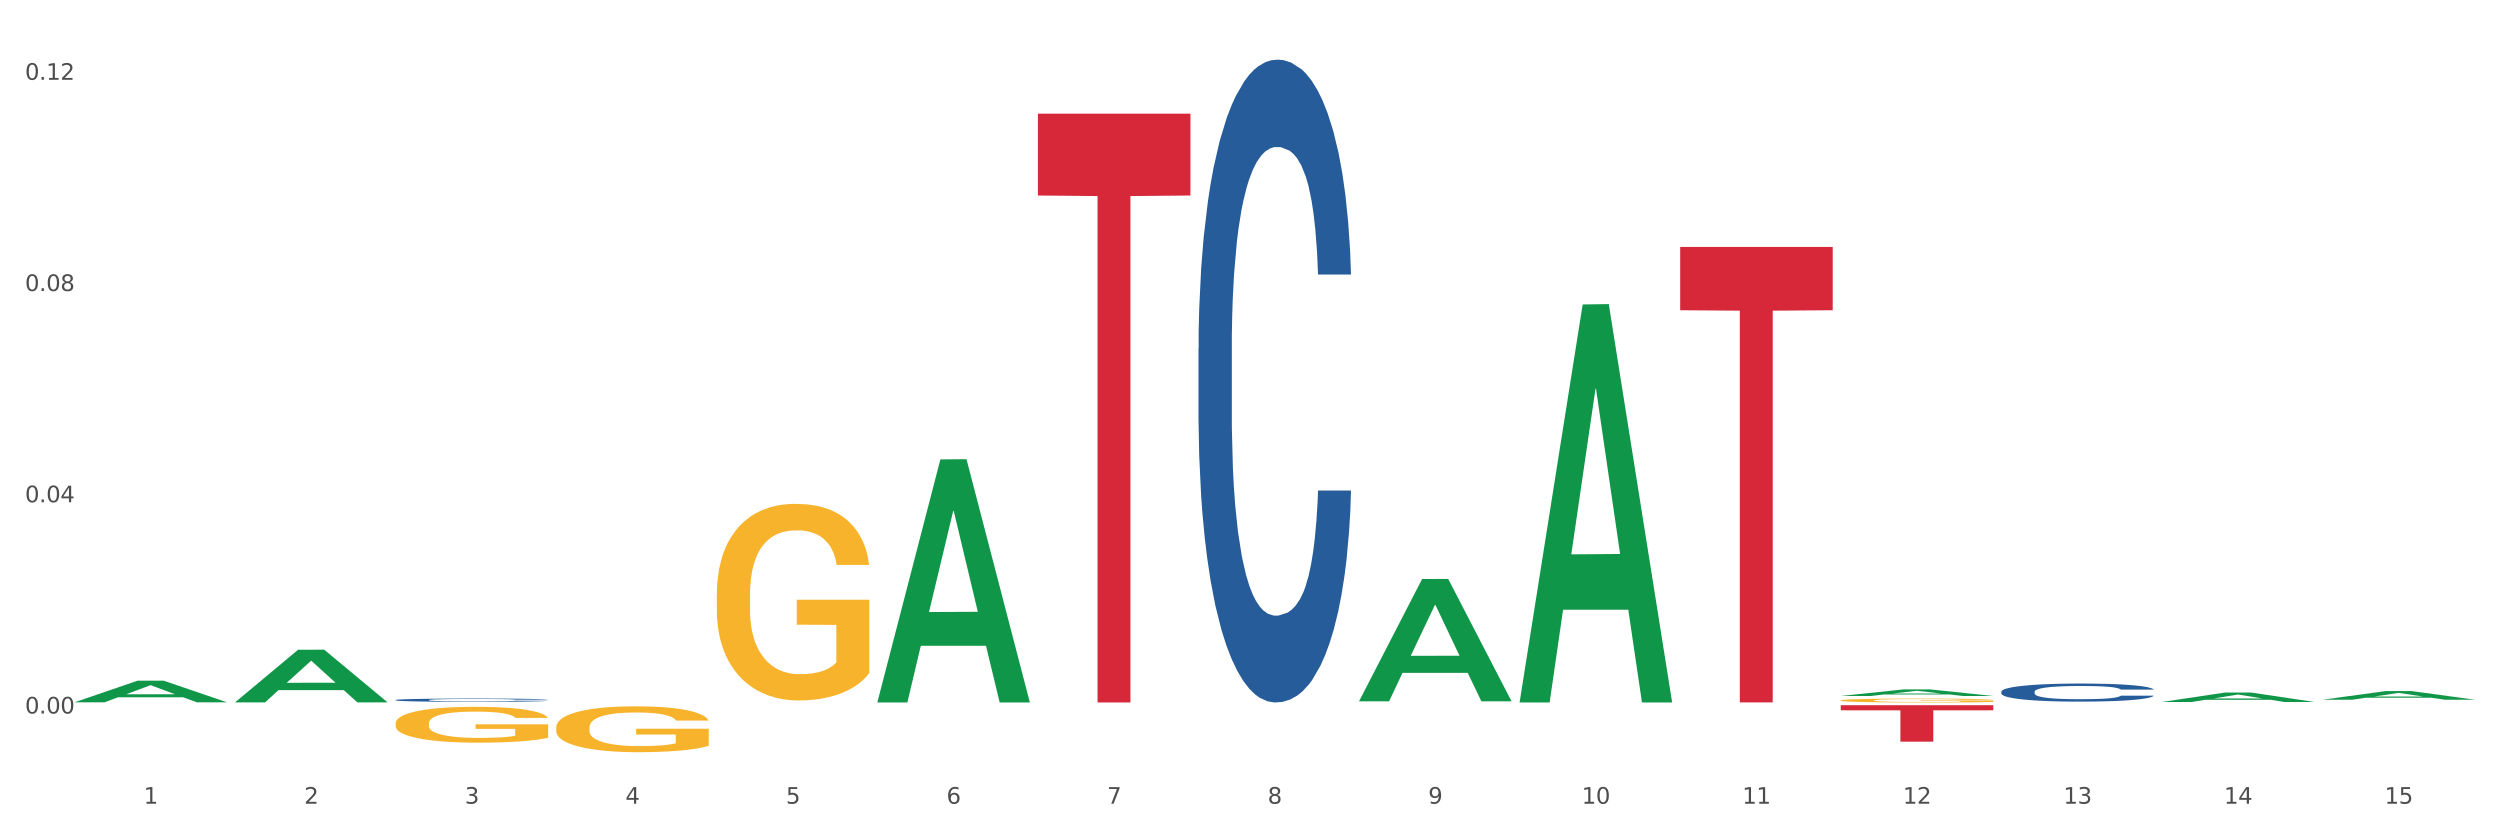 <?xml version="1.0" encoding="utf-8" standalone="no"?>
<!DOCTYPE svg PUBLIC "-//W3C//DTD SVG 1.1//EN"
  "http://www.w3.org/Graphics/SVG/1.1/DTD/svg11.dtd">
<svg xmlns:xlink="http://www.w3.org/1999/xlink" width="1080pt" height="360pt" viewBox="0 0 1080 360" xmlns="http://www.w3.org/2000/svg" version="1.1">
 <rect x="0" y="0" width="1080" height="360" fill="#333333" stroke="none"/>
 <defs>
  <style type="text/css">*{stroke-linejoin: round; stroke-linecap: butt}</style>
 </defs>
 <g id="figure_1">
  <g id="patch_1">
   <path d="M 0 360 
L 1080 360 
L 1080 0 
L 0 0 
z
" style="fill: #ffffff; stroke: #ffffff; stroke-linejoin: miter"/>
  </g>
  <g id="axes_1">
   <g id="matplotlib.axis_1">
    <g id="xtick_1">
     <g id="text_1">
      <!-- 1 -->
      <g style="fill: #4d4d4d" transform="translate(62.07 347.204) scale(0.096 -0.096)">
       <defs>
        <path id="DejaVuSans-31" d="M 794 531 
L 1825 531 
L 1825 4091 
L 703 3866 
L 703 4441 
L 1819 4666 
L 2450 4666 
L 2450 531 
L 3481 531 
L 3481 0 
L 794 0 
L 794 531 
z
" transform="scale(0.016)"/>
       </defs>
       <use xlink:href="#DejaVuSans-31"/>
      </g>
     </g>
    </g>
    <g id="xtick_2">
     <g id="text_2">
      <!-- 2 -->
      <g style="fill: #4d4d4d" transform="translate(131.436 347.204) scale(0.096 -0.096)">
       <defs>
        <path id="DejaVuSans-32" d="M 1228 531 
L 3431 531 
L 3431 0 
L 469 0 
L 469 531 
Q 828 903 1448 1529 
Q 2069 2156 2228 2338 
Q 2531 2678 2651 2914 
Q 2772 3150 2772 3378 
Q 2772 3750 2511 3984 
Q 2250 4219 1831 4219 
Q 1534 4219 1204 4116 
Q 875 4013 500 3803 
L 500 4441 
Q 881 4594 1212 4672 
Q 1544 4750 1819 4750 
Q 2544 4750 2975 4387 
Q 3406 4025 3406 3419 
Q 3406 3131 3298 2873 
Q 3191 2616 2906 2266 
Q 2828 2175 2409 1742 
Q 1991 1309 1228 531 
z
" transform="scale(0.016)"/>
       </defs>
       <use xlink:href="#DejaVuSans-32"/>
      </g>
     </g>
    </g>
    <g id="xtick_3">
     <g id="text_3">
      <!-- 3 -->
      <g style="fill: #4d4d4d" transform="translate(200.802 347.204) scale(0.096 -0.096)">
       <defs>
        <path id="DejaVuSans-33" d="M 2597 2516 
Q 3050 2419 3304 2112 
Q 3559 1806 3559 1356 
Q 3559 666 3084 287 
Q 2609 -91 1734 -91 
Q 1441 -91 1130 -33 
Q 819 25 488 141 
L 488 750 
Q 750 597 1062 519 
Q 1375 441 1716 441 
Q 2309 441 2620 675 
Q 2931 909 2931 1356 
Q 2931 1769 2642 2001 
Q 2353 2234 1838 2234 
L 1294 2234 
L 1294 2753 
L 1863 2753 
Q 2328 2753 2575 2939 
Q 2822 3125 2822 3475 
Q 2822 3834 2567 4026 
Q 2313 4219 1838 4219 
Q 1578 4219 1281 4162 
Q 984 4106 628 3988 
L 628 4550 
Q 988 4650 1302 4700 
Q 1616 4750 1894 4750 
Q 2613 4750 3031 4423 
Q 3450 4097 3450 3541 
Q 3450 3153 3228 2886 
Q 3006 2619 2597 2516 
z
" transform="scale(0.016)"/>
       </defs>
       <use xlink:href="#DejaVuSans-33"/>
      </g>
     </g>
    </g>
    <g id="xtick_4">
     <g id="text_4">
      <!-- 4 -->
      <g style="fill: #4d4d4d" transform="translate(270.169 347.204) scale(0.096 -0.096)">
       <defs>
        <path id="DejaVuSans-34" d="M 2419 4116 
L 825 1625 
L 2419 1625 
L 2419 4116 
z
M 2253 4666 
L 3047 4666 
L 3047 1625 
L 3713 1625 
L 3713 1100 
L 3047 1100 
L 3047 0 
L 2419 0 
L 2419 1100 
L 313 1100 
L 313 1709 
L 2253 4666 
z
" transform="scale(0.016)"/>
       </defs>
       <use xlink:href="#DejaVuSans-34"/>
      </g>
     </g>
    </g>
    <g id="xtick_5">
     <g id="text_5">
      <!-- 5 -->
      <g style="fill: #4d4d4d" transform="translate(339.535 347.204) scale(0.096 -0.096)">
       <defs>
        <path id="DejaVuSans-35" d="M 691 4666 
L 3169 4666 
L 3169 4134 
L 1269 4134 
L 1269 2991 
Q 1406 3038 1543 3061 
Q 1681 3084 1819 3084 
Q 2600 3084 3056 2656 
Q 3513 2228 3513 1497 
Q 3513 744 3044 326 
Q 2575 -91 1722 -91 
Q 1428 -91 1123 -41 
Q 819 9 494 109 
L 494 744 
Q 775 591 1075 516 
Q 1375 441 1709 441 
Q 2250 441 2565 725 
Q 2881 1009 2881 1497 
Q 2881 1984 2565 2268 
Q 2250 2553 1709 2553 
Q 1456 2553 1204 2497 
Q 953 2441 691 2322 
L 691 4666 
z
" transform="scale(0.016)"/>
       </defs>
       <use xlink:href="#DejaVuSans-35"/>
      </g>
     </g>
    </g>
    <g id="xtick_6">
     <g id="text_6">
      <!-- 6 -->
      <g style="fill: #4d4d4d" transform="translate(408.901 347.204) scale(0.096 -0.096)">
       <defs>
        <path id="DejaVuSans-36" d="M 2113 2584 
Q 1688 2584 1439 2293 
Q 1191 2003 1191 1497 
Q 1191 994 1439 701 
Q 1688 409 2113 409 
Q 2538 409 2786 701 
Q 3034 994 3034 1497 
Q 3034 2003 2786 2293 
Q 2538 2584 2113 2584 
z
M 3366 4563 
L 3366 3988 
Q 3128 4100 2886 4159 
Q 2644 4219 2406 4219 
Q 1781 4219 1451 3797 
Q 1122 3375 1075 2522 
Q 1259 2794 1537 2939 
Q 1816 3084 2150 3084 
Q 2853 3084 3261 2657 
Q 3669 2231 3669 1497 
Q 3669 778 3244 343 
Q 2819 -91 2113 -91 
Q 1303 -91 875 529 
Q 447 1150 447 2328 
Q 447 3434 972 4092 
Q 1497 4750 2381 4750 
Q 2619 4750 2861 4703 
Q 3103 4656 3366 4563 
z
" transform="scale(0.016)"/>
       </defs>
       <use xlink:href="#DejaVuSans-36"/>
      </g>
     </g>
    </g>
    <g id="xtick_7">
     <g id="text_7">
      <!-- 7 -->
      <g style="fill: #4d4d4d" transform="translate(478.267 347.204) scale(0.096 -0.096)">
       <defs>
        <path id="DejaVuSans-37" d="M 525 4666 
L 3525 4666 
L 3525 4397 
L 1831 0 
L 1172 0 
L 2766 4134 
L 525 4134 
L 525 4666 
z
" transform="scale(0.016)"/>
       </defs>
       <use xlink:href="#DejaVuSans-37"/>
      </g>
     </g>
    </g>
    <g id="xtick_8">
     <g id="text_8">
      <!-- 8 -->
      <g style="fill: #4d4d4d" transform="translate(547.634 347.204) scale(0.096 -0.096)">
       <defs>
        <path id="DejaVuSans-38" d="M 2034 2216 
Q 1584 2216 1326 1975 
Q 1069 1734 1069 1313 
Q 1069 891 1326 650 
Q 1584 409 2034 409 
Q 2484 409 2743 651 
Q 3003 894 3003 1313 
Q 3003 1734 2745 1975 
Q 2488 2216 2034 2216 
z
M 1403 2484 
Q 997 2584 770 2862 
Q 544 3141 544 3541 
Q 544 4100 942 4425 
Q 1341 4750 2034 4750 
Q 2731 4750 3128 4425 
Q 3525 4100 3525 3541 
Q 3525 3141 3298 2862 
Q 3072 2584 2669 2484 
Q 3125 2378 3379 2068 
Q 3634 1759 3634 1313 
Q 3634 634 3220 271 
Q 2806 -91 2034 -91 
Q 1263 -91 848 271 
Q 434 634 434 1313 
Q 434 1759 690 2068 
Q 947 2378 1403 2484 
z
M 1172 3481 
Q 1172 3119 1398 2916 
Q 1625 2713 2034 2713 
Q 2441 2713 2670 2916 
Q 2900 3119 2900 3481 
Q 2900 3844 2670 4047 
Q 2441 4250 2034 4250 
Q 1625 4250 1398 4047 
Q 1172 3844 1172 3481 
z
" transform="scale(0.016)"/>
       </defs>
       <use xlink:href="#DejaVuSans-38"/>
      </g>
     </g>
    </g>
    <g id="xtick_9">
     <g id="text_9">
      <!-- 9 -->
      <g style="fill: #4d4d4d" transform="translate(617 347.204) scale(0.096 -0.096)">
       <defs>
        <path id="DejaVuSans-39" d="M 703 97 
L 703 672 
Q 941 559 1184 500 
Q 1428 441 1663 441 
Q 2288 441 2617 861 
Q 2947 1281 2994 2138 
Q 2813 1869 2534 1725 
Q 2256 1581 1919 1581 
Q 1219 1581 811 2004 
Q 403 2428 403 3163 
Q 403 3881 828 4315 
Q 1253 4750 1959 4750 
Q 2769 4750 3195 4129 
Q 3622 3509 3622 2328 
Q 3622 1225 3098 567 
Q 2575 -91 1691 -91 
Q 1453 -91 1209 -44 
Q 966 3 703 97 
z
M 1959 2075 
Q 2384 2075 2632 2365 
Q 2881 2656 2881 3163 
Q 2881 3666 2632 3958 
Q 2384 4250 1959 4250 
Q 1534 4250 1286 3958 
Q 1038 3666 1038 3163 
Q 1038 2656 1286 2365 
Q 1534 2075 1959 2075 
z
" transform="scale(0.016)"/>
       </defs>
       <use xlink:href="#DejaVuSans-39"/>
      </g>
     </g>
    </g>
    <g id="xtick_10">
     <g id="text_10">
      <!-- 10 -->
      <g style="fill: #4d4d4d" transform="translate(683.312 347.204) scale(0.096 -0.096)">
       <defs>
        <path id="DejaVuSans-30" d="M 2034 4250 
Q 1547 4250 1301 3770 
Q 1056 3291 1056 2328 
Q 1056 1369 1301 889 
Q 1547 409 2034 409 
Q 2525 409 2770 889 
Q 3016 1369 3016 2328 
Q 3016 3291 2770 3770 
Q 2525 4250 2034 4250 
z
M 2034 4750 
Q 2819 4750 3233 4129 
Q 3647 3509 3647 2328 
Q 3647 1150 3233 529 
Q 2819 -91 2034 -91 
Q 1250 -91 836 529 
Q 422 1150 422 2328 
Q 422 3509 836 4129 
Q 1250 4750 2034 4750 
z
" transform="scale(0.016)"/>
       </defs>
       <use xlink:href="#DejaVuSans-31"/>
       <use xlink:href="#DejaVuSans-30" transform="translate(63.623 0)"/>
      </g>
     </g>
    </g>
    <g id="xtick_11">
     <g id="text_11">
      <!-- 11 -->
      <g style="fill: #4d4d4d" transform="translate(752.678 347.204) scale(0.096 -0.096)">
       <use xlink:href="#DejaVuSans-31"/>
       <use xlink:href="#DejaVuSans-31" transform="translate(63.623 0)"/>
      </g>
     </g>
    </g>
    <g id="xtick_12">
     <g id="text_12">
      <!-- 12 -->
      <g style="fill: #4d4d4d" transform="translate(822.044 347.204) scale(0.096 -0.096)">
       <use xlink:href="#DejaVuSans-31"/>
       <use xlink:href="#DejaVuSans-32" transform="translate(63.623 0)"/>
      </g>
     </g>
    </g>
    <g id="xtick_13">
     <g id="text_13">
      <!-- 13 -->
      <g style="fill: #4d4d4d" transform="translate(891.411 347.204) scale(0.096 -0.096)">
       <use xlink:href="#DejaVuSans-31"/>
       <use xlink:href="#DejaVuSans-33" transform="translate(63.623 0)"/>
      </g>
     </g>
    </g>
    <g id="xtick_14">
     <g id="text_14">
      <!-- 14 -->
      <g style="fill: #4d4d4d" transform="translate(960.777 347.204) scale(0.096 -0.096)">
       <use xlink:href="#DejaVuSans-31"/>
       <use xlink:href="#DejaVuSans-34" transform="translate(63.623 0)"/>
      </g>
     </g>
    </g>
    <g id="xtick_15">
     <g id="text_15">
      <!-- 15 -->
      <g style="fill: #4d4d4d" transform="translate(1030.143 347.204) scale(0.096 -0.096)">
       <use xlink:href="#DejaVuSans-31"/>
       <use xlink:href="#DejaVuSans-35" transform="translate(63.623 0)"/>
      </g>
     </g>
    </g>
    <g id="xtick_16"/>
    <g id="xtick_17"/>
    <g id="xtick_18"/>
    <g id="xtick_19"/>
    <g id="xtick_20"/>
    <g id="xtick_21"/>
    <g id="xtick_22"/>
    <g id="xtick_23"/>
    <g id="xtick_24"/>
    <g id="xtick_25"/>
    <g id="xtick_26"/>
    <g id="xtick_27"/>
    <g id="xtick_28"/>
    <g id="xtick_29"/>
   </g>
   <g id="matplotlib.axis_2">
    <g id="ytick_1">
     <g id="text_16">
      <!-- 0.00 -->
      <g style="fill: #4d4d4d" transform="translate(10.8 308.239) scale(0.096 -0.096)">
       <defs>
        <path id="DejaVuSans-2e" d="M 684 794 
L 1344 794 
L 1344 0 
L 684 0 
L 684 794 
z
" transform="scale(0.016)"/>
       </defs>
       <use xlink:href="#DejaVuSans-30"/>
       <use xlink:href="#DejaVuSans-2e" transform="translate(63.623 0)"/>
       <use xlink:href="#DejaVuSans-30" transform="translate(95.41 0)"/>
       <use xlink:href="#DejaVuSans-30" transform="translate(159.033 0)"/>
      </g>
     </g>
    </g>
    <g id="ytick_2">
     <g id="text_17">
      <!-- 0.04 -->
      <g style="fill: #4d4d4d" transform="translate(10.8 216.982) scale(0.096 -0.096)">
       <use xlink:href="#DejaVuSans-30"/>
       <use xlink:href="#DejaVuSans-2e" transform="translate(63.623 0)"/>
       <use xlink:href="#DejaVuSans-30" transform="translate(95.41 0)"/>
       <use xlink:href="#DejaVuSans-34" transform="translate(159.033 0)"/>
      </g>
     </g>
    </g>
    <g id="ytick_3">
     <g id="text_18">
      <!-- 0.08 -->
      <g style="fill: #4d4d4d" transform="translate(10.8 125.726) scale(0.096 -0.096)">
       <use xlink:href="#DejaVuSans-30"/>
       <use xlink:href="#DejaVuSans-2e" transform="translate(63.623 0)"/>
       <use xlink:href="#DejaVuSans-30" transform="translate(95.41 0)"/>
       <use xlink:href="#DejaVuSans-38" transform="translate(159.033 0)"/>
      </g>
     </g>
    </g>
    <g id="ytick_4">
     <g id="text_19">
      <!-- 0.12 -->
      <g style="fill: #4d4d4d" transform="translate(10.8 34.469) scale(0.096 -0.096)">
       <use xlink:href="#DejaVuSans-30"/>
       <use xlink:href="#DejaVuSans-2e" transform="translate(63.623 0)"/>
       <use xlink:href="#DejaVuSans-31" transform="translate(95.41 0)"/>
       <use xlink:href="#DejaVuSans-32" transform="translate(159.033 0)"/>
      </g>
     </g>
    </g>
    <g id="ytick_5"/>
    <g id="ytick_6"/>
    <g id="ytick_7"/>
   </g>
   <g id="PolyCollection_1">
    <path d="M 32.175 303.392 
L 32.243 303.384 
L 59.417 294.056 
L 70.695 294.047 
L 98.073 303.41 
L 85.029 303.41 
L 79.119 301.23 
L 51.061 301.23 
L 50.857 301.265 
L 45.151 303.41 
L 32.175 303.41 
L 32.175 303.392 
L 54.594 299.929 
L 75.586 299.92 
L 65.192 296.043 
L 65.056 296.025 
L 64.92 296.052 
L 54.526 299.92 
L 54.594 299.929 
L 32.175 303.392 
z
" clip-path="url(#p489dac308b)" style="fill: #109648"/>
    <path d="M 170.907 302.41 
L 170.985 302.408 
L 170.985 302.372 
L 171.219 302.323 
L 172.076 302.232 
L 173.166 302.163 
L 175.036 302.083 
L 176.048 302.049 
L 177.373 302.011 
L 180.099 301.95 
L 183.215 301.898 
L 185.396 301.87 
L 187.031 301.852 
L 190.692 301.819 
L 192.796 301.805 
L 194.977 301.793 
L 196.846 301.786 
L 199.962 301.776 
L 202.454 301.773 
L 205.336 301.771 
L 207.751 301.773 
L 210.945 301.778 
L 215.618 301.793 
L 217.41 301.802 
L 219.825 301.818 
L 222.317 301.839 
L 224.342 301.86 
L 226.679 301.889 
L 229.094 301.928 
L 231.431 301.978 
L 233.066 302.023 
L 234.391 302.071 
L 235.559 302.129 
L 236.416 302.193 
L 236.805 302.246 
L 222.551 302.246 
L 222.161 302.198 
L 221.382 302.146 
L 220.604 302.111 
L 219.747 302.083 
L 218.422 302.05 
L 217.254 302.03 
L 215.307 302.005 
L 213.515 301.989 
L 212.035 301.98 
L 210.244 301.972 
L 206.427 301.965 
L 203.701 301.965 
L 201.987 301.967 
L 199.884 301.974 
L 198.092 301.983 
L 195.989 301.998 
L 194.353 302.015 
L 192.718 302.037 
L 191.783 302.053 
L 190.381 302.081 
L 189.446 302.105 
L 188.2 302.145 
L 187.499 302.174 
L 186.252 302.248 
L 185.707 302.302 
L 185.474 302.34 
L 185.318 302.381 
L 185.318 302.584 
L 185.785 302.674 
L 186.175 302.713 
L 186.798 302.757 
L 187.966 302.815 
L 189.68 302.87 
L 191.471 302.911 
L 192.951 302.935 
L 194.353 302.953 
L 195.755 302.968 
L 197.469 302.981 
L 198.871 302.988 
L 200.974 302.996 
L 203.467 303 
L 205.414 303 
L 209.387 302.994 
L 211.178 302.987 
L 212.892 302.978 
L 214.761 302.964 
L 216.241 302.948 
L 217.098 302.937 
L 218.5 302.912 
L 219.591 302.886 
L 220.526 302.856 
L 221.149 302.83 
L 221.85 302.791 
L 222.395 302.747 
L 222.551 302.724 
L 236.805 302.724 
L 236.494 302.77 
L 235.949 302.816 
L 234.858 302.877 
L 234.001 302.912 
L 232.677 302.955 
L 231.275 302.991 
L 229.328 303.031 
L 227.536 303.061 
L 225.667 303.087 
L 223.641 303.11 
L 219.98 303.143 
L 218.656 303.152 
L 215.852 303.167 
L 213.671 303.177 
L 210.477 303.186 
L 207.206 303.191 
L 203.779 303.192 
L 200.741 303.19 
L 197.391 303.182 
L 195.288 303.174 
L 192.951 303.162 
L 190.225 303.144 
L 187.655 303.122 
L 185.24 303.096 
L 182.981 303.066 
L 180.878 303.033 
L 178.152 302.977 
L 176.126 302.922 
L 174.646 302.872 
L 173.634 302.829 
L 172.621 302.774 
L 172.076 302.737 
L 171.219 302.646 
L 170.907 302.562 
L 170.907 302.41 
z
" clip-path="url(#p489dac308b)" style="fill: #255c99"/>
    <path d="M 379.006 303.279 
L 379.074 303.18 
L 406.248 198.466 
L 417.526 198.368 
L 444.904 303.476 
L 431.86 303.476 
L 425.95 279 
L 397.892 279 
L 397.689 279.395 
L 391.982 303.476 
L 379.006 303.476 
L 379.006 303.279 
L 401.425 264.394 
L 422.417 264.295 
L 412.023 220.771 
L 411.887 220.574 
L 411.751 220.87 
L 401.357 264.295 
L 401.425 264.394 
L 379.006 303.279 
z
" clip-path="url(#p489dac308b)" style="fill: #109648"/>
    <path d="M 101.541 303.383 
L 101.609 303.362 
L 128.784 280.684 
L 140.061 280.663 
L 167.439 303.426 
L 154.395 303.426 
L 148.485 298.125 
L 120.427 298.125 
L 120.224 298.211 
L 114.517 303.426 
L 101.541 303.426 
L 101.541 303.383 
L 123.96 294.962 
L 144.952 294.941 
L 134.558 285.515 
L 134.422 285.472 
L 134.286 285.536 
L 123.892 294.941 
L 123.96 294.962 
L 101.541 303.383 
z
" clip-path="url(#p489dac308b)" style="fill: #109648"/>
    <path d="M 864.57 298.804 
L 864.648 298.796 
L 864.648 298.597 
L 864.881 298.326 
L 865.738 297.826 
L 866.829 297.448 
L 868.698 297.006 
L 869.711 296.82 
L 871.035 296.613 
L 873.761 296.278 
L 876.877 295.993 
L 879.058 295.836 
L 880.694 295.736 
L 884.355 295.558 
L 886.458 295.479 
L 888.639 295.415 
L 890.508 295.372 
L 893.624 295.322 
L 896.117 295.301 
L 898.999 295.294 
L 901.413 295.301 
L 904.607 295.329 
L 909.281 295.415 
L 911.072 295.465 
L 913.487 295.55 
L 915.979 295.665 
L 918.005 295.779 
L 920.341 295.943 
L 922.756 296.157 
L 925.093 296.428 
L 926.729 296.678 
L 928.053 296.942 
L 929.221 297.263 
L 930.078 297.612 
L 930.468 297.905 
L 916.213 297.905 
L 915.824 297.641 
L 915.045 297.355 
L 914.266 297.163 
L 913.409 297.006 
L 912.085 296.827 
L 910.916 296.713 
L 908.969 296.578 
L 907.177 296.492 
L 905.697 296.442 
L 903.906 296.399 
L 900.089 296.357 
L 897.363 296.357 
L 895.649 296.371 
L 893.546 296.407 
L 891.754 296.456 
L 889.651 296.542 
L 888.016 296.635 
L 886.38 296.756 
L 885.445 296.842 
L 884.043 296.999 
L 883.108 297.127 
L 881.862 297.348 
L 881.161 297.505 
L 879.915 297.912 
L 879.369 298.211 
L 879.136 298.418 
L 878.98 298.647 
L 878.98 299.759 
L 879.447 300.259 
L 879.837 300.473 
L 880.46 300.715 
L 881.628 301.029 
L 883.342 301.336 
L 885.134 301.557 
L 886.614 301.693 
L 888.016 301.793 
L 889.418 301.871 
L 891.131 301.942 
L 892.533 301.985 
L 894.637 302.028 
L 897.129 302.049 
L 899.076 302.049 
L 903.049 302.014 
L 904.841 301.978 
L 906.554 301.928 
L 908.424 301.85 
L 909.904 301.764 
L 910.76 301.7 
L 912.163 301.564 
L 913.253 301.422 
L 914.188 301.258 
L 914.811 301.115 
L 915.512 300.901 
L 916.057 300.658 
L 916.213 300.53 
L 930.468 300.53 
L 930.156 300.787 
L 929.611 301.036 
L 928.52 301.372 
L 927.663 301.564 
L 926.339 301.8 
L 924.937 302 
L 922.99 302.221 
L 921.198 302.385 
L 919.329 302.527 
L 917.304 302.656 
L 913.643 302.834 
L 912.318 302.884 
L 909.514 302.97 
L 907.333 303.02 
L 904.14 303.07 
L 900.868 303.098 
L 897.441 303.105 
L 894.403 303.091 
L 891.053 303.048 
L 888.95 303.005 
L 886.614 302.941 
L 883.887 302.841 
L 881.317 302.72 
L 878.902 302.577 
L 876.643 302.413 
L 874.54 302.228 
L 871.814 301.921 
L 869.789 301.621 
L 868.309 301.343 
L 867.296 301.108 
L 866.283 300.808 
L 865.738 300.601 
L 864.881 300.102 
L 864.57 299.638 
L 864.57 298.804 
z
" clip-path="url(#p489dac308b)" style="fill: #255c99"/>
    <path d="M 517.739 150.542 
L 517.816 150.288 
L 517.816 143.187 
L 518.05 133.549 
L 518.907 115.796 
L 519.997 102.354 
L 521.867 86.629 
L 522.88 80.035 
L 524.204 72.68 
L 526.93 60.759 
L 530.046 50.615 
L 532.227 45.035 
L 533.863 41.484 
L 537.523 35.144 
L 539.627 32.354 
L 541.808 30.071 
L 543.677 28.549 
L 546.793 26.774 
L 549.285 26.013 
L 552.167 25.759 
L 554.582 26.013 
L 557.776 27.028 
L 562.449 30.071 
L 564.241 31.846 
L 566.656 34.89 
L 569.148 38.948 
L 571.173 43.006 
L 573.51 48.839 
L 575.925 56.448 
L 578.262 66.086 
L 579.898 74.962 
L 581.222 84.346 
L 582.39 95.759 
L 583.247 108.187 
L 583.636 118.585 
L 569.382 118.585 
L 568.992 109.201 
L 568.214 99.056 
L 567.435 92.209 
L 566.578 86.629 
L 565.254 80.288 
L 564.085 76.23 
L 562.138 71.412 
L 560.346 68.368 
L 558.866 66.593 
L 557.075 65.071 
L 553.258 63.549 
L 550.532 63.549 
L 548.818 64.057 
L 546.715 65.325 
L 544.923 67.1 
L 542.82 70.143 
L 541.184 73.441 
L 539.549 77.752 
L 538.614 80.796 
L 537.212 86.375 
L 536.277 90.941 
L 535.031 98.803 
L 534.33 104.383 
L 533.084 118.839 
L 532.538 129.491 
L 532.305 136.846 
L 532.149 144.962 
L 532.149 184.527 
L 532.616 202.281 
L 533.006 209.89 
L 533.629 218.513 
L 534.797 229.672 
L 536.511 240.578 
L 538.302 248.44 
L 539.782 253.259 
L 541.184 256.81 
L 542.587 259.6 
L 544.3 262.136 
L 545.702 263.658 
L 547.805 265.179 
L 550.298 265.94 
L 552.245 265.94 
L 556.218 264.672 
L 558.009 263.404 
L 559.723 261.629 
L 561.593 258.839 
L 563.073 255.795 
L 563.929 253.513 
L 565.331 248.694 
L 566.422 243.621 
L 567.357 237.788 
L 567.98 232.716 
L 568.681 225.107 
L 569.226 216.484 
L 569.382 211.919 
L 583.636 211.919 
L 583.325 221.049 
L 582.78 229.926 
L 581.689 241.846 
L 580.832 248.694 
L 579.508 257.063 
L 578.106 264.165 
L 576.159 272.027 
L 574.367 277.861 
L 572.498 282.933 
L 570.472 287.498 
L 566.811 293.839 
L 565.487 295.614 
L 562.683 298.658 
L 560.502 300.433 
L 557.308 302.208 
L 554.037 303.223 
L 550.61 303.476 
L 547.572 302.969 
L 544.222 301.447 
L 542.119 299.926 
L 539.782 297.643 
L 537.056 294.092 
L 534.486 289.781 
L 532.071 284.708 
L 529.812 278.875 
L 527.709 272.281 
L 524.983 261.375 
L 522.957 250.723 
L 521.477 240.832 
L 520.465 232.462 
L 519.452 221.81 
L 518.907 214.455 
L 518.05 196.701 
L 517.739 180.216 
L 517.739 150.542 
z
" clip-path="url(#p489dac308b)" style="fill: #255c99"/>
    <path d="M 448.372 49.113 
L 514.27 49.113 
L 514.27 84.461 
L 488.348 84.7 
L 488.348 303.476 
L 474.138 303.476 
L 474.138 84.7 
L 448.372 84.461 
L 448.372 49.352 
L 448.372 49.113 
z
" clip-path="url(#p489dac308b)" style="fill: #d62839"/>
    <path d="M 309.64 256.917 
L 309.718 256.839 
L 309.718 254.046 
L 309.873 251.641 
L 310.651 245.822 
L 311.818 241.012 
L 312.674 238.452 
L 313.53 236.357 
L 314.541 234.262 
L 315.786 232.09 
L 318.042 228.909 
L 319.443 227.28 
L 321.155 225.573 
L 324.267 223.09 
L 326.523 221.694 
L 328.857 220.53 
L 332.669 219.134 
L 335.159 218.513 
L 337.804 218.047 
L 340.994 217.737 
L 343.406 217.659 
L 348.696 217.892 
L 353.209 218.59 
L 355.387 219.134 
L 358.188 220.065 
L 359.666 220.685 
L 362.078 221.927 
L 364.568 223.556 
L 366.279 224.952 
L 368.847 227.59 
L 370.792 230.228 
L 372.581 233.487 
L 373.515 235.736 
L 374.215 237.831 
L 374.838 240.236 
L 375.46 244.038 
L 361.456 244.038 
L 360.911 241.323 
L 360.055 238.762 
L 358.81 236.28 
L 357.721 234.728 
L 355.854 232.788 
L 354.142 231.547 
L 352.353 230.616 
L 350.174 229.84 
L 348.463 229.452 
L 346.051 229.142 
L 341.305 229.219 
L 338.115 229.84 
L 335.937 230.616 
L 334.536 231.314 
L 333.292 232.09 
L 331.891 233.176 
L 330.257 234.805 
L 329.09 236.28 
L 327.923 238.142 
L 326.99 240.004 
L 326.134 242.176 
L 325.434 244.503 
L 324.889 246.909 
L 324.422 249.857 
L 324.033 254.745 
L 324.033 265.374 
L 324.189 267.779 
L 324.578 270.96 
L 325.045 273.365 
L 325.823 276.235 
L 326.523 278.175 
L 327.845 280.968 
L 329.324 283.296 
L 330.491 284.77 
L 331.658 286.011 
L 333.681 287.718 
L 335.937 289.114 
L 337.882 289.968 
L 340.527 290.744 
L 342.317 291.054 
L 343.873 291.209 
L 347.685 291.209 
L 350.408 290.976 
L 353.442 290.433 
L 355.776 289.735 
L 357.721 288.882 
L 359.9 287.485 
L 361.3 286.166 
L 361.3 269.951 
L 344.184 269.873 
L 344.184 259.089 
L 375.538 259.089 
L 375.538 290.744 
L 374.215 292.373 
L 372.737 293.847 
L 371.181 295.166 
L 368.847 296.795 
L 366.046 298.347 
L 363.556 299.433 
L 360.911 300.364 
L 357.799 301.217 
L 353.753 301.993 
L 351.264 302.304 
L 348.152 302.536 
L 344.495 302.614 
L 341.305 302.459 
L 338.193 302.071 
L 334.925 301.373 
L 331.736 300.364 
L 329.324 299.355 
L 326.912 298.114 
L 324.344 296.485 
L 322.322 294.933 
L 320.766 293.537 
L 319.054 291.752 
L 317.187 289.425 
L 315.786 287.33 
L 314.541 285.158 
L 313.219 282.365 
L 312.285 279.959 
L 311.352 276.934 
L 310.807 274.684 
L 310.184 271.192 
L 309.718 266.305 
L 309.64 256.917 
z
" clip-path="url(#p489dac308b)" style="fill: #f7b32b"/>
    <path d="M 240.274 314.292 
L 240.351 314.274 
L 240.351 313.623 
L 240.507 313.062 
L 241.285 311.705 
L 242.452 310.583 
L 243.308 309.986 
L 244.164 309.498 
L 245.175 309.009 
L 246.42 308.502 
L 248.676 307.761 
L 250.077 307.381 
L 251.788 306.983 
L 254.9 306.404 
L 257.157 306.078 
L 259.491 305.807 
L 263.303 305.481 
L 265.793 305.336 
L 268.438 305.228 
L 271.628 305.155 
L 274.04 305.137 
L 279.33 305.191 
L 283.843 305.354 
L 286.021 305.481 
L 288.822 305.698 
L 290.3 305.843 
L 292.712 306.132 
L 295.202 306.512 
L 296.913 306.838 
L 299.481 307.453 
L 301.426 308.068 
L 303.215 308.828 
L 304.149 309.353 
L 304.849 309.841 
L 305.471 310.402 
L 306.094 311.289 
L 292.089 311.289 
L 291.545 310.656 
L 290.689 310.059 
L 289.444 309.48 
L 288.355 309.118 
L 286.488 308.665 
L 284.776 308.376 
L 282.987 308.159 
L 280.808 307.978 
L 279.097 307.887 
L 276.685 307.815 
L 271.939 307.833 
L 268.749 307.978 
L 266.571 308.159 
L 265.17 308.322 
L 263.925 308.502 
L 262.525 308.756 
L 260.891 309.136 
L 259.724 309.48 
L 258.557 309.914 
L 257.623 310.348 
L 256.768 310.855 
L 256.067 311.397 
L 255.523 311.958 
L 255.056 312.646 
L 254.667 313.786 
L 254.667 316.265 
L 254.823 316.825 
L 255.212 317.567 
L 255.678 318.128 
L 256.456 318.798 
L 257.157 319.25 
L 258.479 319.901 
L 259.957 320.444 
L 261.124 320.788 
L 262.291 321.077 
L 264.314 321.476 
L 266.571 321.801 
L 268.516 322 
L 271.161 322.181 
L 272.95 322.254 
L 274.506 322.29 
L 278.319 322.29 
L 281.042 322.235 
L 284.076 322.109 
L 286.41 321.946 
L 288.355 321.747 
L 290.533 321.421 
L 291.934 321.114 
L 291.934 317.332 
L 274.818 317.314 
L 274.818 314.799 
L 306.172 314.799 
L 306.172 322.181 
L 304.849 322.561 
L 303.371 322.905 
L 301.815 323.213 
L 299.481 323.592 
L 296.68 323.954 
L 294.19 324.208 
L 291.545 324.425 
L 288.433 324.624 
L 284.387 324.805 
L 281.897 324.877 
L 278.785 324.931 
L 275.129 324.95 
L 271.939 324.913 
L 268.827 324.823 
L 265.559 324.66 
L 262.369 324.425 
L 259.957 324.19 
L 257.546 323.9 
L 254.978 323.52 
L 252.955 323.158 
L 251.399 322.833 
L 249.688 322.416 
L 247.82 321.874 
L 246.42 321.385 
L 245.175 320.878 
L 243.853 320.227 
L 242.919 319.666 
L 241.985 318.961 
L 241.441 318.436 
L 240.818 317.622 
L 240.351 316.482 
L 240.274 314.292 
z
" clip-path="url(#p489dac308b)" style="fill: #f7b32b"/>
    <path d="M 170.907 312.506 
L 170.985 312.492 
L 170.985 311.982 
L 171.141 311.544 
L 171.919 310.482 
L 173.086 309.604 
L 173.942 309.137 
L 174.798 308.755 
L 175.809 308.373 
L 177.054 307.977 
L 179.31 307.396 
L 180.71 307.099 
L 182.422 306.788 
L 185.534 306.335 
L 187.79 306.08 
L 190.124 305.868 
L 193.937 305.613 
L 196.426 305.5 
L 199.072 305.415 
L 202.261 305.358 
L 204.673 305.344 
L 209.964 305.387 
L 214.476 305.514 
L 216.655 305.613 
L 219.456 305.783 
L 220.934 305.896 
L 223.346 306.123 
L 225.835 306.42 
L 227.547 306.675 
L 230.114 307.156 
L 232.059 307.637 
L 233.849 308.232 
L 234.783 308.642 
L 235.483 309.024 
L 236.105 309.463 
L 236.728 310.157 
L 222.723 310.157 
L 222.179 309.661 
L 221.323 309.194 
L 220.078 308.741 
L 218.989 308.458 
L 217.122 308.104 
L 215.41 307.878 
L 213.62 307.708 
L 211.442 307.566 
L 209.73 307.496 
L 207.319 307.439 
L 202.573 307.453 
L 199.383 307.566 
L 197.204 307.708 
L 195.804 307.835 
L 194.559 307.977 
L 193.159 308.175 
L 191.525 308.472 
L 190.358 308.741 
L 189.191 309.081 
L 188.257 309.42 
L 187.401 309.817 
L 186.701 310.241 
L 186.157 310.68 
L 185.69 311.218 
L 185.301 312.11 
L 185.301 314.049 
L 185.456 314.488 
L 185.845 315.068 
L 186.312 315.507 
L 187.09 316.03 
L 187.79 316.384 
L 189.113 316.894 
L 190.591 317.318 
L 191.758 317.587 
L 192.925 317.814 
L 194.948 318.125 
L 197.204 318.38 
L 199.149 318.536 
L 201.795 318.677 
L 203.584 318.734 
L 205.14 318.762 
L 208.952 318.762 
L 211.675 318.72 
L 214.71 318.621 
L 217.044 318.493 
L 218.989 318.338 
L 221.167 318.083 
L 222.568 317.842 
L 222.568 314.884 
L 205.451 314.87 
L 205.451 312.902 
L 236.805 312.902 
L 236.805 318.677 
L 235.483 318.974 
L 234.004 319.243 
L 232.448 319.484 
L 230.114 319.781 
L 227.314 320.064 
L 224.824 320.263 
L 222.179 320.432 
L 219.067 320.588 
L 215.021 320.73 
L 212.531 320.786 
L 209.419 320.829 
L 205.763 320.843 
L 202.573 320.815 
L 199.461 320.744 
L 196.193 320.616 
L 193.003 320.432 
L 190.591 320.248 
L 188.179 320.022 
L 185.612 319.725 
L 183.589 319.442 
L 182.033 319.187 
L 180.321 318.861 
L 178.454 318.437 
L 177.054 318.054 
L 175.809 317.658 
L 174.486 317.149 
L 173.553 316.71 
L 172.619 316.158 
L 172.074 315.747 
L 171.452 315.11 
L 170.985 314.219 
L 170.907 312.506 
z
" clip-path="url(#p489dac308b)" style="fill: #f7b32b"/>
    <path d="M 795.203 302.566 
L 795.281 302.564 
L 795.281 302.509 
L 795.437 302.461 
L 796.215 302.345 
L 797.382 302.249 
L 798.238 302.198 
L 799.094 302.156 
L 800.105 302.114 
L 801.35 302.071 
L 803.606 302.008 
L 805.006 301.975 
L 806.718 301.941 
L 809.83 301.892 
L 812.086 301.864 
L 814.42 301.841 
L 818.233 301.813 
L 820.722 301.801 
L 823.368 301.791 
L 826.557 301.785 
L 828.969 301.784 
L 834.26 301.788 
L 838.772 301.802 
L 840.951 301.813 
L 843.752 301.832 
L 845.23 301.844 
L 847.642 301.869 
L 850.131 301.901 
L 851.843 301.929 
L 854.41 301.981 
L 856.355 302.034 
L 858.145 302.099 
L 859.078 302.144 
L 859.779 302.186 
L 860.401 302.233 
L 861.024 302.309 
L 847.019 302.309 
L 846.475 302.255 
L 845.619 302.204 
L 844.374 302.155 
L 843.285 302.124 
L 841.418 302.085 
L 839.706 302.06 
L 837.916 302.042 
L 835.738 302.026 
L 834.026 302.019 
L 831.615 302.012 
L 826.869 302.014 
L 823.679 302.026 
L 821.5 302.042 
L 820.1 302.056 
L 818.855 302.071 
L 817.455 302.093 
L 815.821 302.125 
L 814.654 302.155 
L 813.487 302.192 
L 812.553 302.229 
L 811.697 302.272 
L 810.997 302.318 
L 810.453 302.366 
L 809.986 302.425 
L 809.597 302.523 
L 809.597 302.734 
L 809.752 302.782 
L 810.141 302.846 
L 810.608 302.894 
L 811.386 302.951 
L 812.086 302.989 
L 813.409 303.045 
L 814.887 303.091 
L 816.054 303.121 
L 817.221 303.146 
L 819.244 303.18 
L 821.5 303.207 
L 823.445 303.224 
L 826.091 303.24 
L 827.88 303.246 
L 829.436 303.249 
L 833.248 303.249 
L 835.971 303.245 
L 839.006 303.234 
L 841.34 303.22 
L 843.285 303.203 
L 845.463 303.175 
L 846.864 303.149 
L 846.864 302.826 
L 829.747 302.824 
L 829.747 302.609 
L 861.101 302.609 
L 861.101 303.24 
L 859.779 303.272 
L 858.3 303.302 
L 856.744 303.328 
L 854.41 303.36 
L 851.61 303.391 
L 849.12 303.413 
L 846.475 303.432 
L 843.363 303.449 
L 839.317 303.464 
L 836.827 303.47 
L 833.715 303.475 
L 830.059 303.476 
L 826.869 303.473 
L 823.757 303.466 
L 820.489 303.452 
L 817.299 303.432 
L 814.887 303.411 
L 812.475 303.387 
L 809.908 303.354 
L 807.885 303.323 
L 806.329 303.296 
L 804.617 303.26 
L 802.75 303.214 
L 801.35 303.172 
L 800.105 303.129 
L 798.782 303.073 
L 797.849 303.025 
L 796.915 302.965 
L 796.37 302.92 
L 795.748 302.85 
L 795.281 302.753 
L 795.203 302.566 
z
" clip-path="url(#p489dac308b)" style="fill: #f7b32b"/>
    <path d="M 933.936 303.244 
L 934.004 303.241 
L 961.178 299.181 
L 972.456 299.177 
L 999.834 303.252 
L 986.79 303.252 
L 980.88 302.303 
L 952.822 302.303 
L 952.618 302.318 
L 946.912 303.252 
L 933.936 303.252 
L 933.936 303.244 
L 956.355 301.737 
L 977.347 301.733 
L 966.953 300.046 
L 966.817 300.038 
L 966.681 300.049 
L 956.287 301.733 
L 956.355 301.737 
L 933.936 303.244 
z
" clip-path="url(#p489dac308b)" style="fill: #109648"/>
    <path d="M 1003.302 302.272 
L 1003.37 302.268 
L 1030.544 298.553 
L 1041.822 298.55 
L 1069.2 302.279 
L 1056.156 302.279 
L 1050.246 301.41 
L 1022.188 301.41 
L 1021.984 301.424 
L 1016.278 302.279 
L 1003.302 302.279 
L 1003.302 302.272 
L 1025.721 300.892 
L 1046.713 300.889 
L 1036.319 299.345 
L 1036.183 299.338 
L 1036.047 299.348 
L 1025.653 300.889 
L 1025.721 300.892 
L 1003.302 302.272 
z
" clip-path="url(#p489dac308b)" style="fill: #109648"/>
    <path d="M 795.203 300.663 
L 795.271 300.66 
L 822.446 297.815 
L 833.723 297.813 
L 861.101 300.668 
L 848.058 300.668 
L 842.147 300.003 
L 814.09 300.003 
L 813.886 300.014 
L 808.179 300.668 
L 795.203 300.668 
L 795.203 300.663 
L 817.622 299.606 
L 838.615 299.604 
L 828.22 298.421 
L 828.084 298.416 
L 827.949 298.424 
L 817.554 299.604 
L 817.622 299.606 
L 795.203 300.663 
z
" clip-path="url(#p489dac308b)" style="fill: #109648"/>
    <path d="M 656.471 303.153 
L 656.539 302.992 
L 683.713 131.525 
L 694.991 131.363 
L 722.369 303.476 
L 709.325 303.476 
L 703.415 263.397 
L 675.357 263.397 
L 675.153 264.044 
L 669.447 303.476 
L 656.471 303.476 
L 656.471 303.153 
L 678.89 239.479 
L 699.882 239.318 
L 689.488 168.048 
L 689.352 167.725 
L 689.216 168.21 
L 678.822 239.318 
L 678.89 239.479 
L 656.471 303.153 
z
" clip-path="url(#p489dac308b)" style="fill: #109648"/>
    <path d="M 587.105 302.887 
L 587.173 302.837 
L 614.347 250.14 
L 625.624 250.09 
L 653.003 302.986 
L 639.959 302.986 
L 634.049 290.669 
L 605.991 290.669 
L 605.787 290.867 
L 600.081 302.986 
L 587.105 302.986 
L 587.105 302.887 
L 609.524 283.318 
L 630.516 283.268 
L 620.122 261.365 
L 619.986 261.265 
L 619.85 261.414 
L 609.456 283.268 
L 609.524 283.318 
L 587.105 302.887 
z
" clip-path="url(#p489dac308b)" style="fill: #109648"/>
    <path d="M 725.837 106.685 
L 791.735 106.685 
L 791.735 134.025 
L 765.813 134.21 
L 765.813 303.423 
L 751.603 303.423 
L 751.603 134.21 
L 725.837 134.025 
L 725.837 106.87 
L 725.837 106.685 
z
" clip-path="url(#p489dac308b)" style="fill: #d62839"/>
    <path d="M 795.203 304.659 
L 861.101 304.659 
L 861.101 306.848 
L 835.179 306.863 
L 835.179 320.413 
L 820.969 320.413 
L 820.969 306.863 
L 795.203 306.848 
L 795.203 304.674 
L 795.203 304.659 
z
" clip-path="url(#p489dac308b)" style="fill: #d62839"/>
   </g>
  </g>
 </g>
 <defs>
  <clipPath id="p489dac308b">
   <rect x="32.175" y="10.8" width="1037.025" height="329.109"/>
  </clipPath>
 </defs>
</svg>
